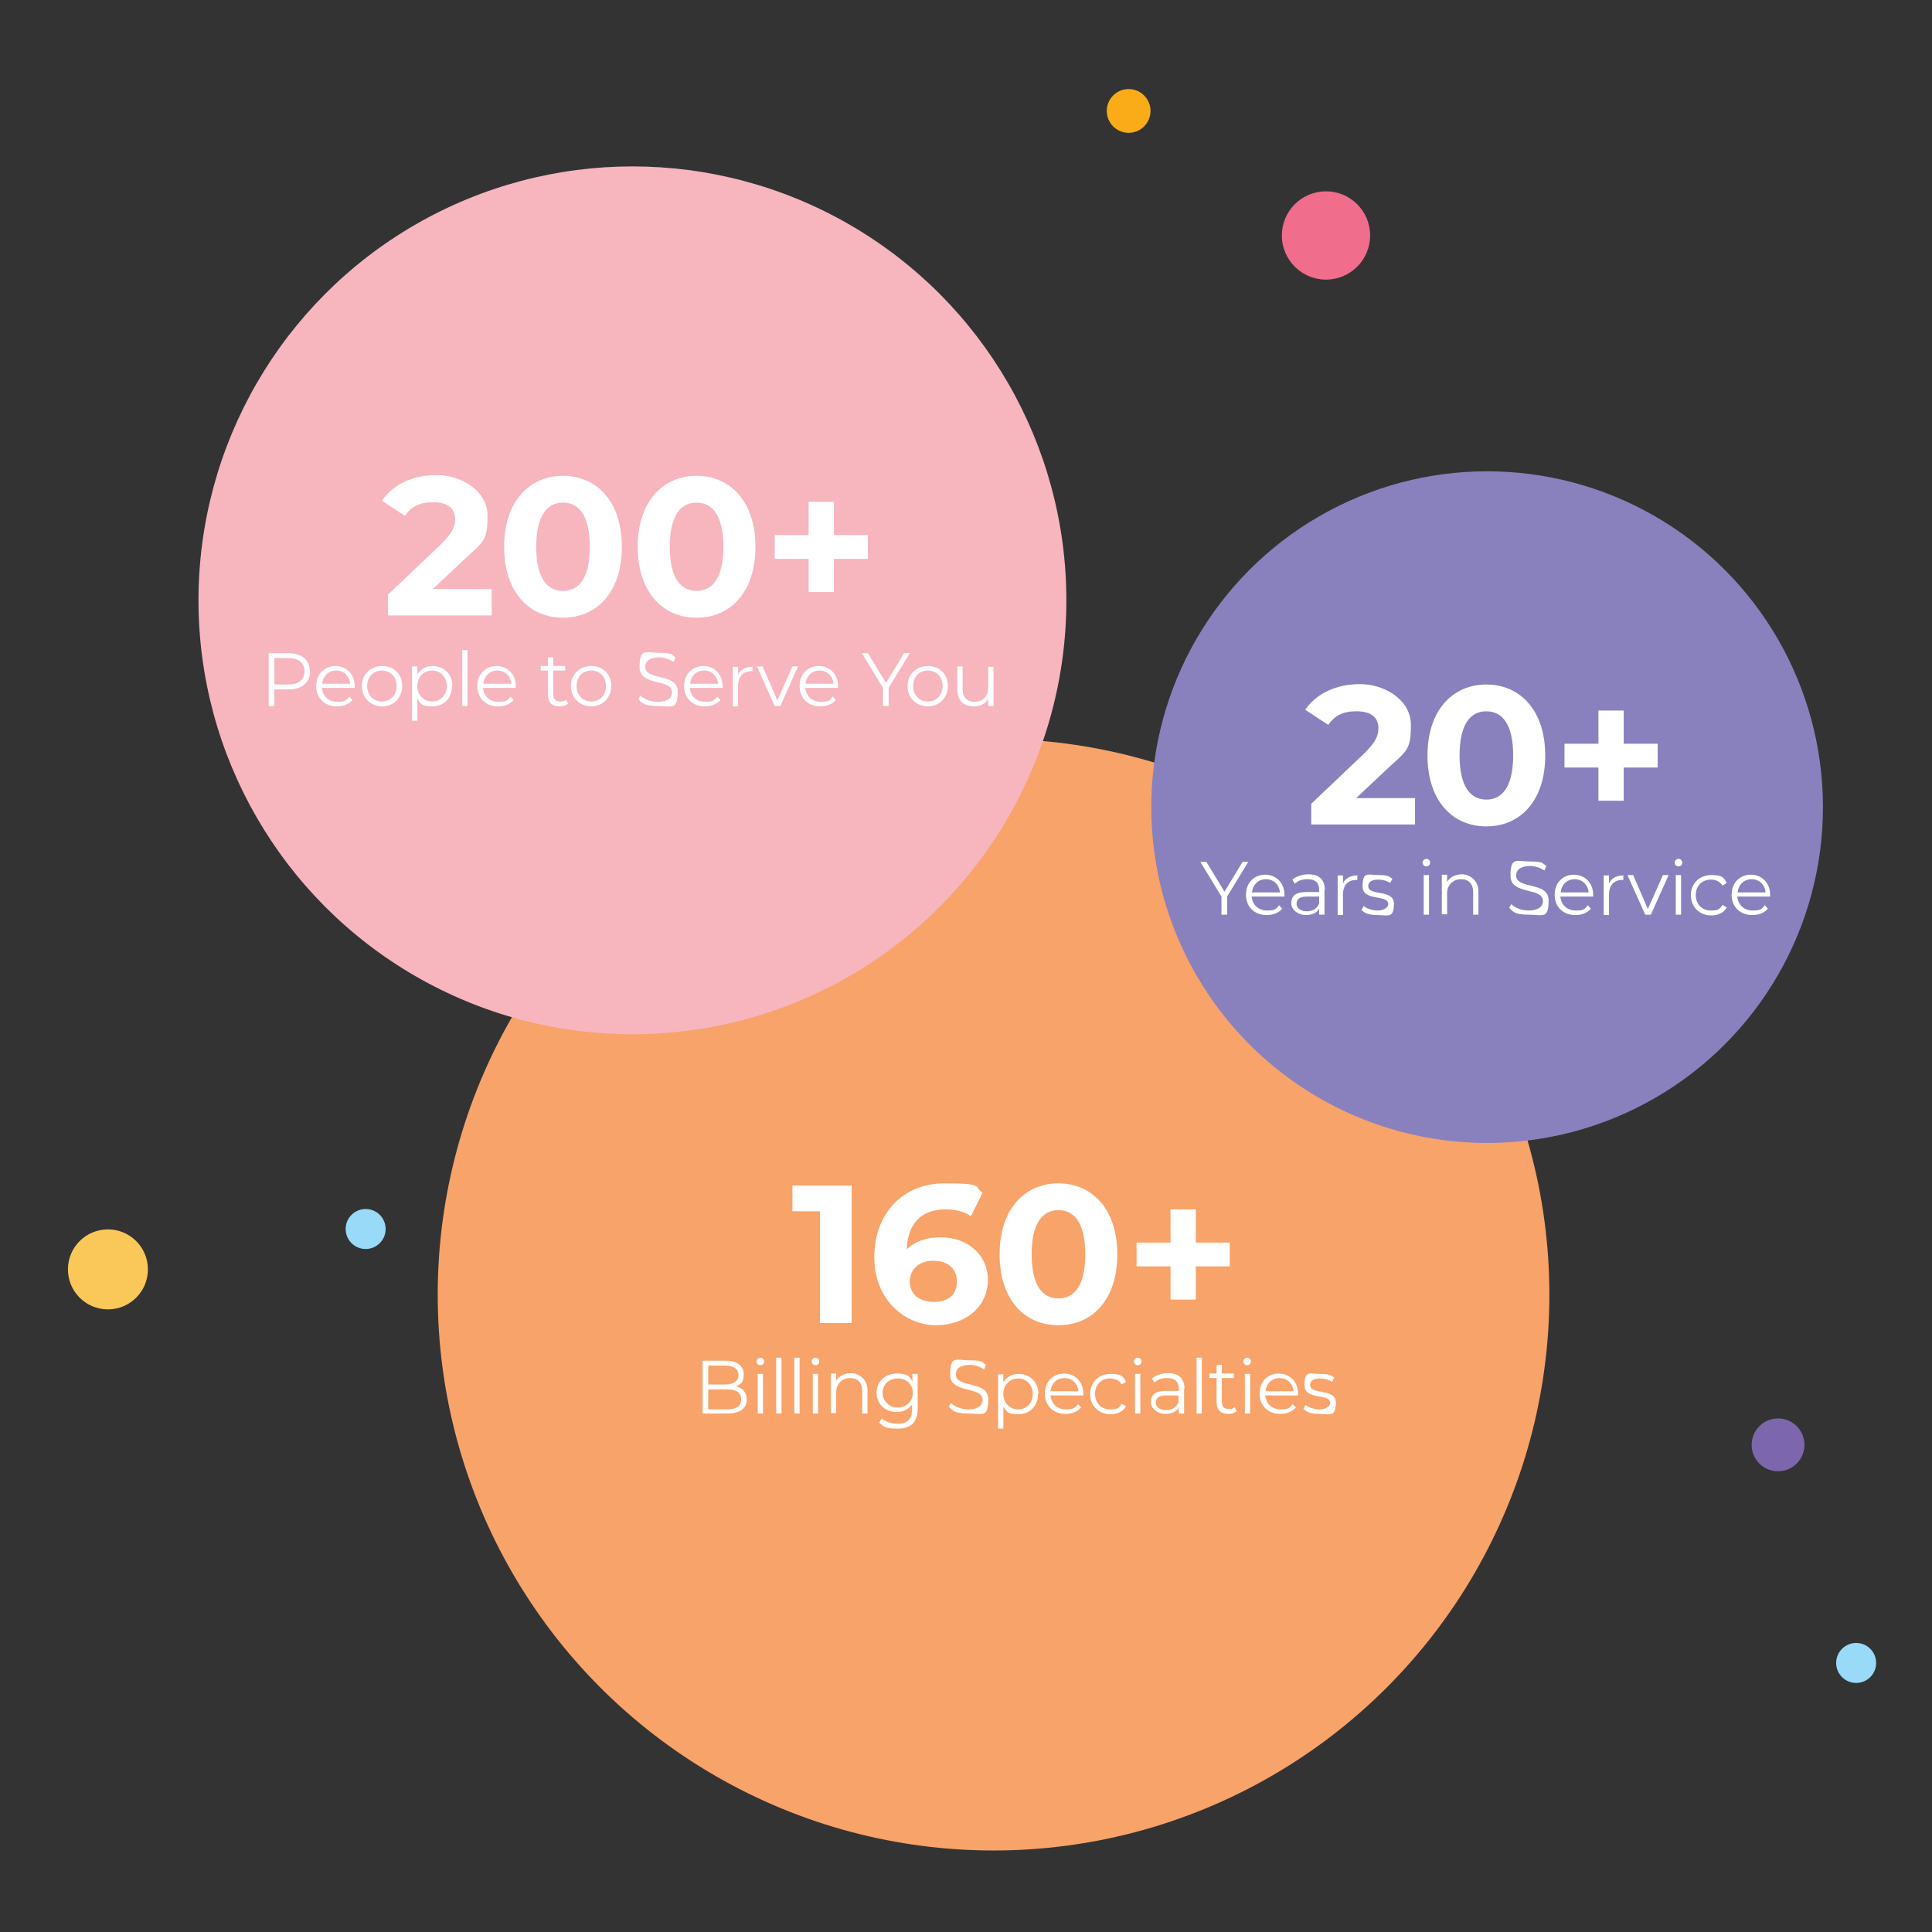 <svg xmlns="http://www.w3.org/2000/svg" id="Layer_1" viewBox="0 0 512 512"><rect x="0" y="0" width="512" height="512" fill="#333333" stroke="none"/><defs><style>      .st0 {        fill: #f8a369;      }      .st1 {        fill: #fff;      }      .st2 {        fill: #faab18;      }      .st3 {        fill: #98daf8;      }      .st4 {        fill: #7c67ad;      }      .st5 {        fill: #f06d8b;      }      .st6 {        fill: #8981bd;      }      .st7 {        fill: #f7b5be;      }      .st8 {        fill: #fac759;      }    </style></defs><circle class="st0" cx="263.3" cy="343.1" r="147.3"></circle><circle class="st7" cx="167.6" cy="159.1" r="115"></circle><circle class="st6" cx="394.1" cy="213.9" r="89"></circle><circle class="st8" cx="28.6" cy="336.4" r="10.6"></circle><circle class="st3" cx="96.9" cy="325.7" r="5.3"></circle><circle class="st3" cx="491.9" cy="440.7" r="5.3"></circle><circle class="st4" cx="471.2" cy="382.9" r="7"></circle><circle class="st5" cx="351.4" cy="62.4" r="11.7"></circle><circle class="st2" cx="299.1" cy="29.4" r="5.8"></circle><g><path class="st1" d="M130.3,156.2v6.9h-27.5v-5.5l14-13.3c3.2-3.1,3.8-4.9,3.8-6.7,0-2.9-2-4.5-5.8-4.5s-5.8,1.2-7.5,3.6l-6.1-4c2.8-4.1,7.9-6.8,14.5-6.8s13.5,4.2,13.5,10.8-1,6.8-6.1,11.5l-8.4,7.9h15.7Z"></path><path class="st1" d="M133.6,144.9c0-12,6.7-18.8,15.6-18.8s15.6,6.8,15.6,18.8-6.6,18.8-15.6,18.8-15.6-6.8-15.6-18.8ZM156.3,144.9c0-8.3-2.9-11.7-7.1-11.7s-7.1,3.4-7.1,11.7,2.9,11.7,7.1,11.7,7.1-3.4,7.1-11.7Z"></path><path class="st1" d="M169,144.9c0-12,6.7-18.8,15.6-18.8s15.6,6.8,15.6,18.8-6.6,18.8-15.6,18.8-15.6-6.8-15.6-18.8ZM191.7,144.9c0-8.3-2.9-11.7-7.1-11.7s-7.1,3.4-7.1,11.7,2.9,11.7,7.1,11.7,7.1-3.4,7.1-11.7Z"></path><path class="st1" d="M230,148.1h-9v8.8h-6.7v-8.8h-9v-6.3h9v-8.8h6.7v8.8h9v6.3Z"></path><path class="st1" d="M82.2,177.9c0,3-2.2,4.8-5.7,4.8h-3.8v4.4h-1.5v-14h5.2c3.6,0,5.7,1.8,5.7,4.8ZM80.7,177.9c0-2.2-1.5-3.5-4.3-3.5h-3.7v7h3.7c2.8,0,4.3-1.3,4.3-3.5Z"></path><path class="st1" d="M94.1,182.3h-8.8c.2,2.2,1.8,3.7,4.1,3.7s2.4-.5,3.2-1.4l.8.9c-.9,1.1-2.4,1.7-4.1,1.7-3.3,0-5.5-2.2-5.5-5.4s2.2-5.3,5.1-5.3,5.1,2.2,5.1,5.3,0,.3,0,.4ZM85.3,181.2h7.5c-.2-2.1-1.7-3.5-3.7-3.5s-3.5,1.4-3.7,3.5Z"></path><path class="st1" d="M95.9,181.8c0-3.1,2.3-5.3,5.4-5.3s5.3,2.2,5.3,5.3-2.3,5.4-5.3,5.4-5.4-2.2-5.4-5.4ZM105.1,181.8c0-2.5-1.7-4.1-3.9-4.1s-3.9,1.6-3.9,4.1,1.7,4.1,3.9,4.1,3.9-1.6,3.9-4.1Z"></path><path class="st1" d="M119.8,181.8c0,3.2-2.2,5.4-5.2,5.4s-3.1-.7-4-2.1v5.9h-1.4v-14.4h1.4v2.1c.9-1.4,2.3-2.2,4.1-2.2,3,0,5.2,2.2,5.2,5.3ZM118.4,181.8c0-2.4-1.7-4.1-3.9-4.1s-3.9,1.7-3.9,4.1,1.7,4.1,3.9,4.1,3.9-1.6,3.9-4.1Z"></path><path class="st1" d="M122.5,172.3h1.4v14.8h-1.4v-14.8Z"></path><path class="st1" d="M136.8,182.3h-8.8c.2,2.2,1.8,3.7,4.1,3.7s2.4-.5,3.2-1.4l.8.9c-.9,1.1-2.4,1.7-4.1,1.7-3.3,0-5.5-2.2-5.5-5.4s2.2-5.3,5.1-5.3,5.1,2.2,5.1,5.3,0,.3,0,.4ZM128,181.2h7.5c-.2-2.1-1.7-3.5-3.7-3.5s-3.5,1.4-3.7,3.5Z"></path><path class="st1" d="M150.5,186.5c-.6.5-1.4.7-2.2.7-2,0-3.1-1.1-3.1-3.1v-6.4h-1.9v-1.2h1.9v-2.3h1.4v2.3h3.2v1.2h-3.2v6.3c0,1.2.6,1.9,1.8,1.9s1.2-.2,1.6-.5l.5,1Z"></path><path class="st1" d="M151.3,181.8c0-3.1,2.3-5.3,5.4-5.3s5.3,2.2,5.3,5.3-2.3,5.4-5.3,5.4-5.4-2.2-5.4-5.4ZM160.6,181.8c0-2.5-1.7-4.1-3.9-4.1s-3.9,1.6-3.9,4.1,1.7,4.1,3.9,4.1,3.9-1.6,3.9-4.1Z"></path><path class="st1" d="M169.1,185.4l.6-1.1c1,1,2.8,1.7,4.6,1.7,2.6,0,3.8-1.1,3.8-2.5,0-3.8-8.6-1.5-8.6-6.7s1.6-3.8,5.2-3.8,3.2.5,4.3,1.2l-.5,1.2c-1.2-.8-2.6-1.2-3.8-1.2-2.6,0-3.7,1.1-3.7,2.5,0,3.8,8.6,1.5,8.6,6.6s-1.6,3.8-5.2,3.8-4.2-.7-5.2-1.8Z"></path><path class="st1" d="M191.6,182.3h-8.8c.2,2.2,1.8,3.7,4.1,3.7s2.4-.5,3.2-1.4l.8.9c-.9,1.1-2.4,1.7-4.1,1.7-3.3,0-5.5-2.2-5.5-5.4s2.2-5.3,5.1-5.3,5.1,2.2,5.1,5.3,0,.3,0,.4ZM182.8,181.2h7.5c-.2-2.1-1.7-3.5-3.7-3.5s-3.5,1.4-3.7,3.5Z"></path><path class="st1" d="M199.4,176.5v1.4c-.1,0-.2,0-.3,0-2.2,0-3.5,1.4-3.5,3.9v5.4h-1.4v-10.5h1.4v2.1c.7-1.4,2-2.1,3.9-2.1Z"></path><path class="st1" d="M211.5,176.6l-4.7,10.5h-1.5l-4.7-10.5h1.5l3.9,9,4-9h1.4Z"></path><path class="st1" d="M222.2,182.3h-8.8c.2,2.2,1.8,3.7,4.1,3.7s2.4-.5,3.2-1.4l.8.9c-.9,1.1-2.4,1.7-4.1,1.7-3.3,0-5.5-2.2-5.5-5.4s2.2-5.3,5.1-5.3,5.1,2.2,5.1,5.3,0,.3,0,.4ZM213.4,181.2h7.5c-.2-2.1-1.7-3.5-3.7-3.5s-3.5,1.4-3.7,3.5Z"></path><path class="st1" d="M235.5,182.3v4.8h-1.5v-4.8l-5.6-9.2h1.6l4.8,7.9,4.8-7.9h1.5l-5.6,9.2Z"></path><path class="st1" d="M240.5,181.8c0-3.1,2.3-5.3,5.4-5.3s5.3,2.2,5.3,5.3-2.3,5.4-5.3,5.4-5.4-2.2-5.4-5.4ZM249.8,181.8c0-2.5-1.7-4.1-3.9-4.1s-3.9,1.6-3.9,4.1,1.7,4.1,3.9,4.1,3.9-1.6,3.9-4.1Z"></path><path class="st1" d="M263.3,176.6v10.5h-1.4v-1.9c-.7,1.3-2.1,2-3.8,2-2.7,0-4.4-1.5-4.4-4.5v-6.1h1.4v6c0,2.2,1.2,3.4,3.2,3.4s3.6-1.4,3.6-3.8v-5.5h1.4Z"></path></g><g><path class="st1" d="M225.7,314.2v36.4h-8.4v-29.6h-7.3v-6.8h15.7Z"></path><path class="st1" d="M261.8,339.1c0,7.4-6.1,12.1-13.8,12.1s-16.3-6.3-16.3-18,7.6-19.6,18.6-19.6,7.6.9,10.1,2.5l-3.1,6.2c-2-1.4-4.4-1.8-6.8-1.8-6.1,0-10,3.6-10.2,10.6,2.1-2.1,5.2-3.2,9-3.2,7,0,12.5,4.5,12.5,11.3ZM253.6,339.6c0-3.3-2.4-5.5-6.2-5.5s-6.3,2.3-6.3,5.5,2.3,5.4,6.4,5.4,6.1-2.1,6.1-5.4Z"></path><path class="st1" d="M264.9,332.4c0-12,6.7-18.8,15.6-18.8s15.6,6.8,15.6,18.8-6.6,18.8-15.6,18.8-15.6-6.8-15.6-18.8ZM287.6,332.4c0-8.3-2.9-11.7-7.1-11.7s-7.1,3.4-7.1,11.7,2.9,11.7,7.1,11.7,7.1-3.4,7.1-11.7Z"></path><path class="st1" d="M325.9,335.6h-9v8.8h-6.7v-8.8h-9v-6.3h9v-8.8h6.7v8.8h9v6.3Z"></path><path class="st1" d="M197.9,370.9c0,2.4-1.8,3.7-5.3,3.7h-6.4v-14h6c3.1,0,4.9,1.3,4.9,3.6s-.9,2.7-2.1,3.2c1.8.4,2.9,1.6,2.9,3.5ZM187.7,361.8v5.1h4.5c2.2,0,3.5-.9,3.5-2.5s-1.3-2.5-3.5-2.5h-4.5ZM196.4,370.8c0-1.8-1.3-2.6-3.8-2.6h-4.9v5.3h4.9c2.5,0,3.8-.8,3.8-2.6Z"></path><path class="st1" d="M200.5,360.8c0-.5.5-1,1-1s1,.4,1,1-.4,1-1,1-1-.5-1-1ZM200.8,364.1h1.4v10.5h-1.4v-10.5Z"></path><path class="st1" d="M205.7,359.8h1.4v14.8h-1.4v-14.8Z"></path><path class="st1" d="M210.5,359.8h1.4v14.8h-1.4v-14.8Z"></path><path class="st1" d="M215.1,360.8c0-.5.5-1,1-1s1,.4,1,1-.4,1-1,1-1-.5-1-1ZM215.4,364.1h1.4v10.5h-1.4v-10.5Z"></path><path class="st1" d="M229.9,368.5v6.1h-1.4v-6c0-2.2-1.2-3.4-3.2-3.4s-3.7,1.4-3.7,3.8v5.5h-1.4v-10.5h1.4v1.9c.8-1.3,2.2-2,4-2s4.3,1.5,4.3,4.5Z"></path><path class="st1" d="M243.2,364.1v9.2c0,3.6-1.8,5.3-5.3,5.3s-3.8-.6-4.9-1.6l.7-1.1c1,.9,2.5,1.4,4.1,1.4,2.7,0,3.9-1.2,3.9-3.8v-1.3c-.9,1.3-2.4,2-4.1,2-3,0-5.3-2.1-5.3-5.1s2.3-5.1,5.3-5.1,3.3.7,4.2,2.1v-2h1.4ZM241.9,369.1c0-2.3-1.7-3.8-4-3.8s-4,1.6-4,3.8,1.7,3.9,4,3.9,4-1.6,4-3.9Z"></path><path class="st1" d="M251.4,372.9l.6-1.1c1,1,2.8,1.7,4.6,1.7,2.6,0,3.8-1.1,3.8-2.5,0-3.8-8.6-1.5-8.6-6.7s1.6-3.8,5.2-3.8,3.2.5,4.3,1.2l-.5,1.2c-1.2-.8-2.6-1.2-3.8-1.2-2.6,0-3.7,1.1-3.7,2.5,0,3.8,8.6,1.5,8.6,6.6s-1.6,3.8-5.2,3.8-4.2-.7-5.2-1.8Z"></path><path class="st1" d="M275.1,369.4c0,3.2-2.2,5.4-5.2,5.4s-3.1-.7-4-2.1v5.9h-1.4v-14.4h1.4v2.1c.9-1.4,2.3-2.2,4.1-2.2,3,0,5.2,2.2,5.2,5.3ZM273.7,369.4c0-2.4-1.7-4.1-3.9-4.1s-3.9,1.7-3.9,4.1,1.7,4.1,3.9,4.1,3.9-1.6,3.9-4.1Z"></path><path class="st1" d="M287.2,369.8h-8.8c.2,2.2,1.8,3.7,4.1,3.7s2.4-.5,3.2-1.4l.8.9c-.9,1.1-2.4,1.7-4.1,1.7-3.3,0-5.5-2.2-5.5-5.4s2.2-5.3,5.1-5.3,5.1,2.2,5.1,5.3,0,.3,0,.4ZM278.3,368.7h7.5c-.2-2.1-1.7-3.5-3.7-3.5s-3.5,1.4-3.7,3.5Z"></path><path class="st1" d="M288.9,369.4c0-3.1,2.3-5.3,5.4-5.3s3.3.7,4.1,2.1l-1.1.7c-.7-1.1-1.8-1.6-3.1-1.6-2.3,0-4,1.6-4,4.1s1.7,4.1,4,4.1,2.3-.5,3.1-1.5l1.1.7c-.8,1.4-2.3,2.1-4.1,2.1-3.1,0-5.4-2.2-5.4-5.4Z"></path><path class="st1" d="M300.5,360.8c0-.5.5-1,1-1s1,.4,1,1-.4,1-1,1-1-.5-1-1ZM300.8,364.1h1.4v10.5h-1.4v-10.5Z"></path><path class="st1" d="M313.8,368.1v6.5h-1.4v-1.6c-.6,1.1-1.9,1.7-3.6,1.7s-3.8-1.2-3.8-3.1,1-3,4.1-3h3.3v-.6c0-1.8-1-2.8-3-2.8s-2.6.5-3.5,1.2l-.6-1.1c1.1-.9,2.6-1.4,4.3-1.4,2.7,0,4.3,1.4,4.3,4.1ZM312.3,371.5v-1.7h-3.3c-2,0-2.7.8-2.7,1.9s1,2,2.7,2,2.8-.8,3.3-2.1Z"></path><path class="st1" d="M317.1,359.8h1.4v14.8h-1.4v-14.8Z"></path><path class="st1" d="M327.7,374c-.6.5-1.4.7-2.2.7-2,0-3.1-1.1-3.1-3.1v-6.4h-1.9v-1.2h1.9v-2.3h1.4v2.3h3.2v1.2h-3.2v6.3c0,1.2.6,1.9,1.8,1.9s1.2-.2,1.6-.5l.5,1Z"></path><path class="st1" d="M329.5,360.8c0-.5.5-1,1-1s1,.4,1,1-.4,1-1,1-1-.5-1-1ZM329.9,364.1h1.4v10.5h-1.4v-10.5Z"></path><path class="st1" d="M344.1,369.8h-8.8c.2,2.2,1.8,3.7,4.1,3.7s2.4-.5,3.2-1.4l.8.9c-.9,1.1-2.4,1.7-4.1,1.7-3.3,0-5.5-2.2-5.5-5.4s2.2-5.3,5.1-5.3,5.1,2.2,5.1,5.3,0,.3,0,.4ZM335.3,368.7h7.5c-.2-2.1-1.7-3.5-3.7-3.5s-3.5,1.4-3.7,3.5Z"></path><path class="st1" d="M345.4,373.4l.6-1.1c.8.7,2.3,1.2,3.7,1.2s2.8-.7,2.8-1.7c0-2.7-6.8-.6-6.8-4.7s1.5-3,4.2-3,2.8.4,3.7,1l-.6,1.1c-.9-.6-2-.9-3.1-.9-1.9,0-2.7.7-2.7,1.7,0,2.8,6.8.7,6.8,4.7s-1.6,3-4.3,3-3.4-.6-4.3-1.3Z"></path></g><g><path class="st1" d="M375,211.6v6.9h-27.5v-5.5l14-13.3c3.2-3.1,3.8-4.9,3.8-6.7,0-2.9-2-4.5-5.8-4.5s-5.8,1.2-7.5,3.6l-6.1-4c2.8-4.1,7.9-6.8,14.5-6.8s13.5,4.2,13.5,10.8-1,6.8-6.1,11.5l-8.4,7.9h15.7Z"></path><path class="st1" d="M378.3,200.2c0-12,6.7-18.8,15.6-18.8s15.6,6.8,15.6,18.8-6.6,18.8-15.6,18.8-15.6-6.8-15.6-18.8ZM401,200.2c0-8.3-2.9-11.7-7.1-11.7s-7.1,3.4-7.1,11.7,2.9,11.7,7.1,11.7,7.1-3.4,7.1-11.7Z"></path><path class="st1" d="M439.3,203.4h-9v8.8h-6.7v-8.8h-9v-6.3h9v-8.8h6.7v8.8h9v6.3Z"></path><path class="st1" d="M325.2,237.6v4.8h-1.5v-4.8l-5.6-9.2h1.6l4.8,7.9,4.8-7.9h1.5l-5.6,9.2Z"></path><path class="st1" d="M340.5,237.6h-8.8c.2,2.2,1.8,3.7,4.1,3.7s2.4-.5,3.2-1.4l.8.9c-.9,1.1-2.4,1.7-4.1,1.7-3.3,0-5.5-2.2-5.5-5.4s2.2-5.3,5.1-5.3,5.1,2.2,5.1,5.3,0,.3,0,.4ZM331.7,236.5h7.5c-.2-2.1-1.7-3.5-3.7-3.5s-3.5,1.4-3.7,3.5Z"></path><path class="st1" d="M351,235.9v6.5h-1.4v-1.6c-.6,1.1-1.9,1.7-3.6,1.7s-3.8-1.2-3.8-3.1,1-3,4.1-3h3.3v-.6c0-1.8-1-2.8-3-2.8s-2.6.5-3.5,1.2l-.6-1.1c1.1-.9,2.6-1.4,4.3-1.4,2.7,0,4.3,1.4,4.3,4.1ZM349.6,239.3v-1.7h-3.3c-2,0-2.7.8-2.7,1.9s1,2,2.7,2,2.8-.8,3.3-2.1Z"></path><path class="st1" d="M359.7,231.8v1.4c-.1,0-.2,0-.3,0-2.2,0-3.5,1.4-3.5,3.9v5.4h-1.4v-10.5h1.4v2.1c.7-1.4,2-2.1,3.9-2.1Z"></path><path class="st1" d="M360.8,241.2l.6-1.1c.8.7,2.3,1.2,3.7,1.2s2.8-.7,2.8-1.7c0-2.7-6.8-.6-6.8-4.7s1.5-3,4.2-3,2.8.4,3.7,1l-.6,1.1c-.9-.6-2-.9-3.1-.9-1.9,0-2.7.7-2.7,1.7,0,2.8,6.8.7,6.8,4.7s-1.6,3-4.3,3-3.4-.6-4.3-1.3Z"></path><path class="st1" d="M377,228.6c0-.5.5-1,1-1s1,.4,1,1-.4,1-1,1-1-.5-1-1ZM377.3,231.9h1.4v10.5h-1.4v-10.5Z"></path><path class="st1" d="M391.8,236.3v6.1h-1.4v-6c0-2.2-1.2-3.4-3.2-3.4s-3.7,1.4-3.7,3.8v5.5h-1.4v-10.5h1.4v1.9c.8-1.3,2.2-2,4-2s4.3,1.5,4.3,4.5Z"></path><path class="st1" d="M399.9,240.7l.6-1.1c1,1,2.8,1.7,4.6,1.7,2.6,0,3.8-1.1,3.8-2.5,0-3.8-8.6-1.5-8.6-6.7s1.6-3.8,5.2-3.8,3.2.5,4.3,1.2l-.5,1.2c-1.2-.8-2.6-1.2-3.8-1.2-2.6,0-3.7,1.1-3.7,2.5,0,3.8,8.6,1.5,8.6,6.6s-1.6,3.8-5.2,3.8-4.2-.7-5.2-1.8Z"></path><path class="st1" d="M422.3,237.6h-8.8c.2,2.2,1.8,3.7,4.1,3.7s2.4-.5,3.2-1.4l.8.9c-.9,1.1-2.4,1.7-4.1,1.7-3.3,0-5.5-2.2-5.5-5.4s2.2-5.3,5.1-5.3,5.1,2.2,5.1,5.3,0,.3,0,.4ZM413.5,236.5h7.5c-.2-2.1-1.7-3.5-3.7-3.5s-3.5,1.4-3.7,3.5Z"></path><path class="st1" d="M430.2,231.8v1.4c-.1,0-.2,0-.3,0-2.2,0-3.5,1.4-3.5,3.9v5.4h-1.4v-10.5h1.4v2.1c.7-1.4,2-2.1,3.9-2.1Z"></path><path class="st1" d="M442.2,231.9l-4.7,10.5h-1.5l-4.7-10.5h1.5l3.9,9,4-9h1.4Z"></path><path class="st1" d="M443.8,228.6c0-.5.5-1,1-1s1,.4,1,1-.4,1-1,1-1-.5-1-1ZM444.1,231.9h1.4v10.5h-1.4v-10.5Z"></path><path class="st1" d="M448.1,237.2c0-3.1,2.3-5.3,5.4-5.3s3.3.7,4.1,2.1l-1.1.7c-.7-1.1-1.8-1.6-3.1-1.6-2.3,0-4,1.6-4,4.1s1.7,4.1,4,4.1,2.3-.5,3.1-1.5l1.1.7c-.8,1.4-2.3,2.1-4.1,2.1-3.1,0-5.4-2.2-5.4-5.4Z"></path><path class="st1" d="M469.2,237.6h-8.8c.2,2.2,1.8,3.7,4.1,3.7s2.4-.5,3.2-1.4l.8.9c-.9,1.1-2.4,1.7-4.1,1.7-3.3,0-5.5-2.2-5.5-5.4s2.2-5.3,5.1-5.3,5.1,2.2,5.1,5.3,0,.3,0,.4ZM460.4,236.5h7.5c-.2-2.1-1.7-3.5-3.7-3.5s-3.5,1.4-3.7,3.5Z"></path></g></svg>